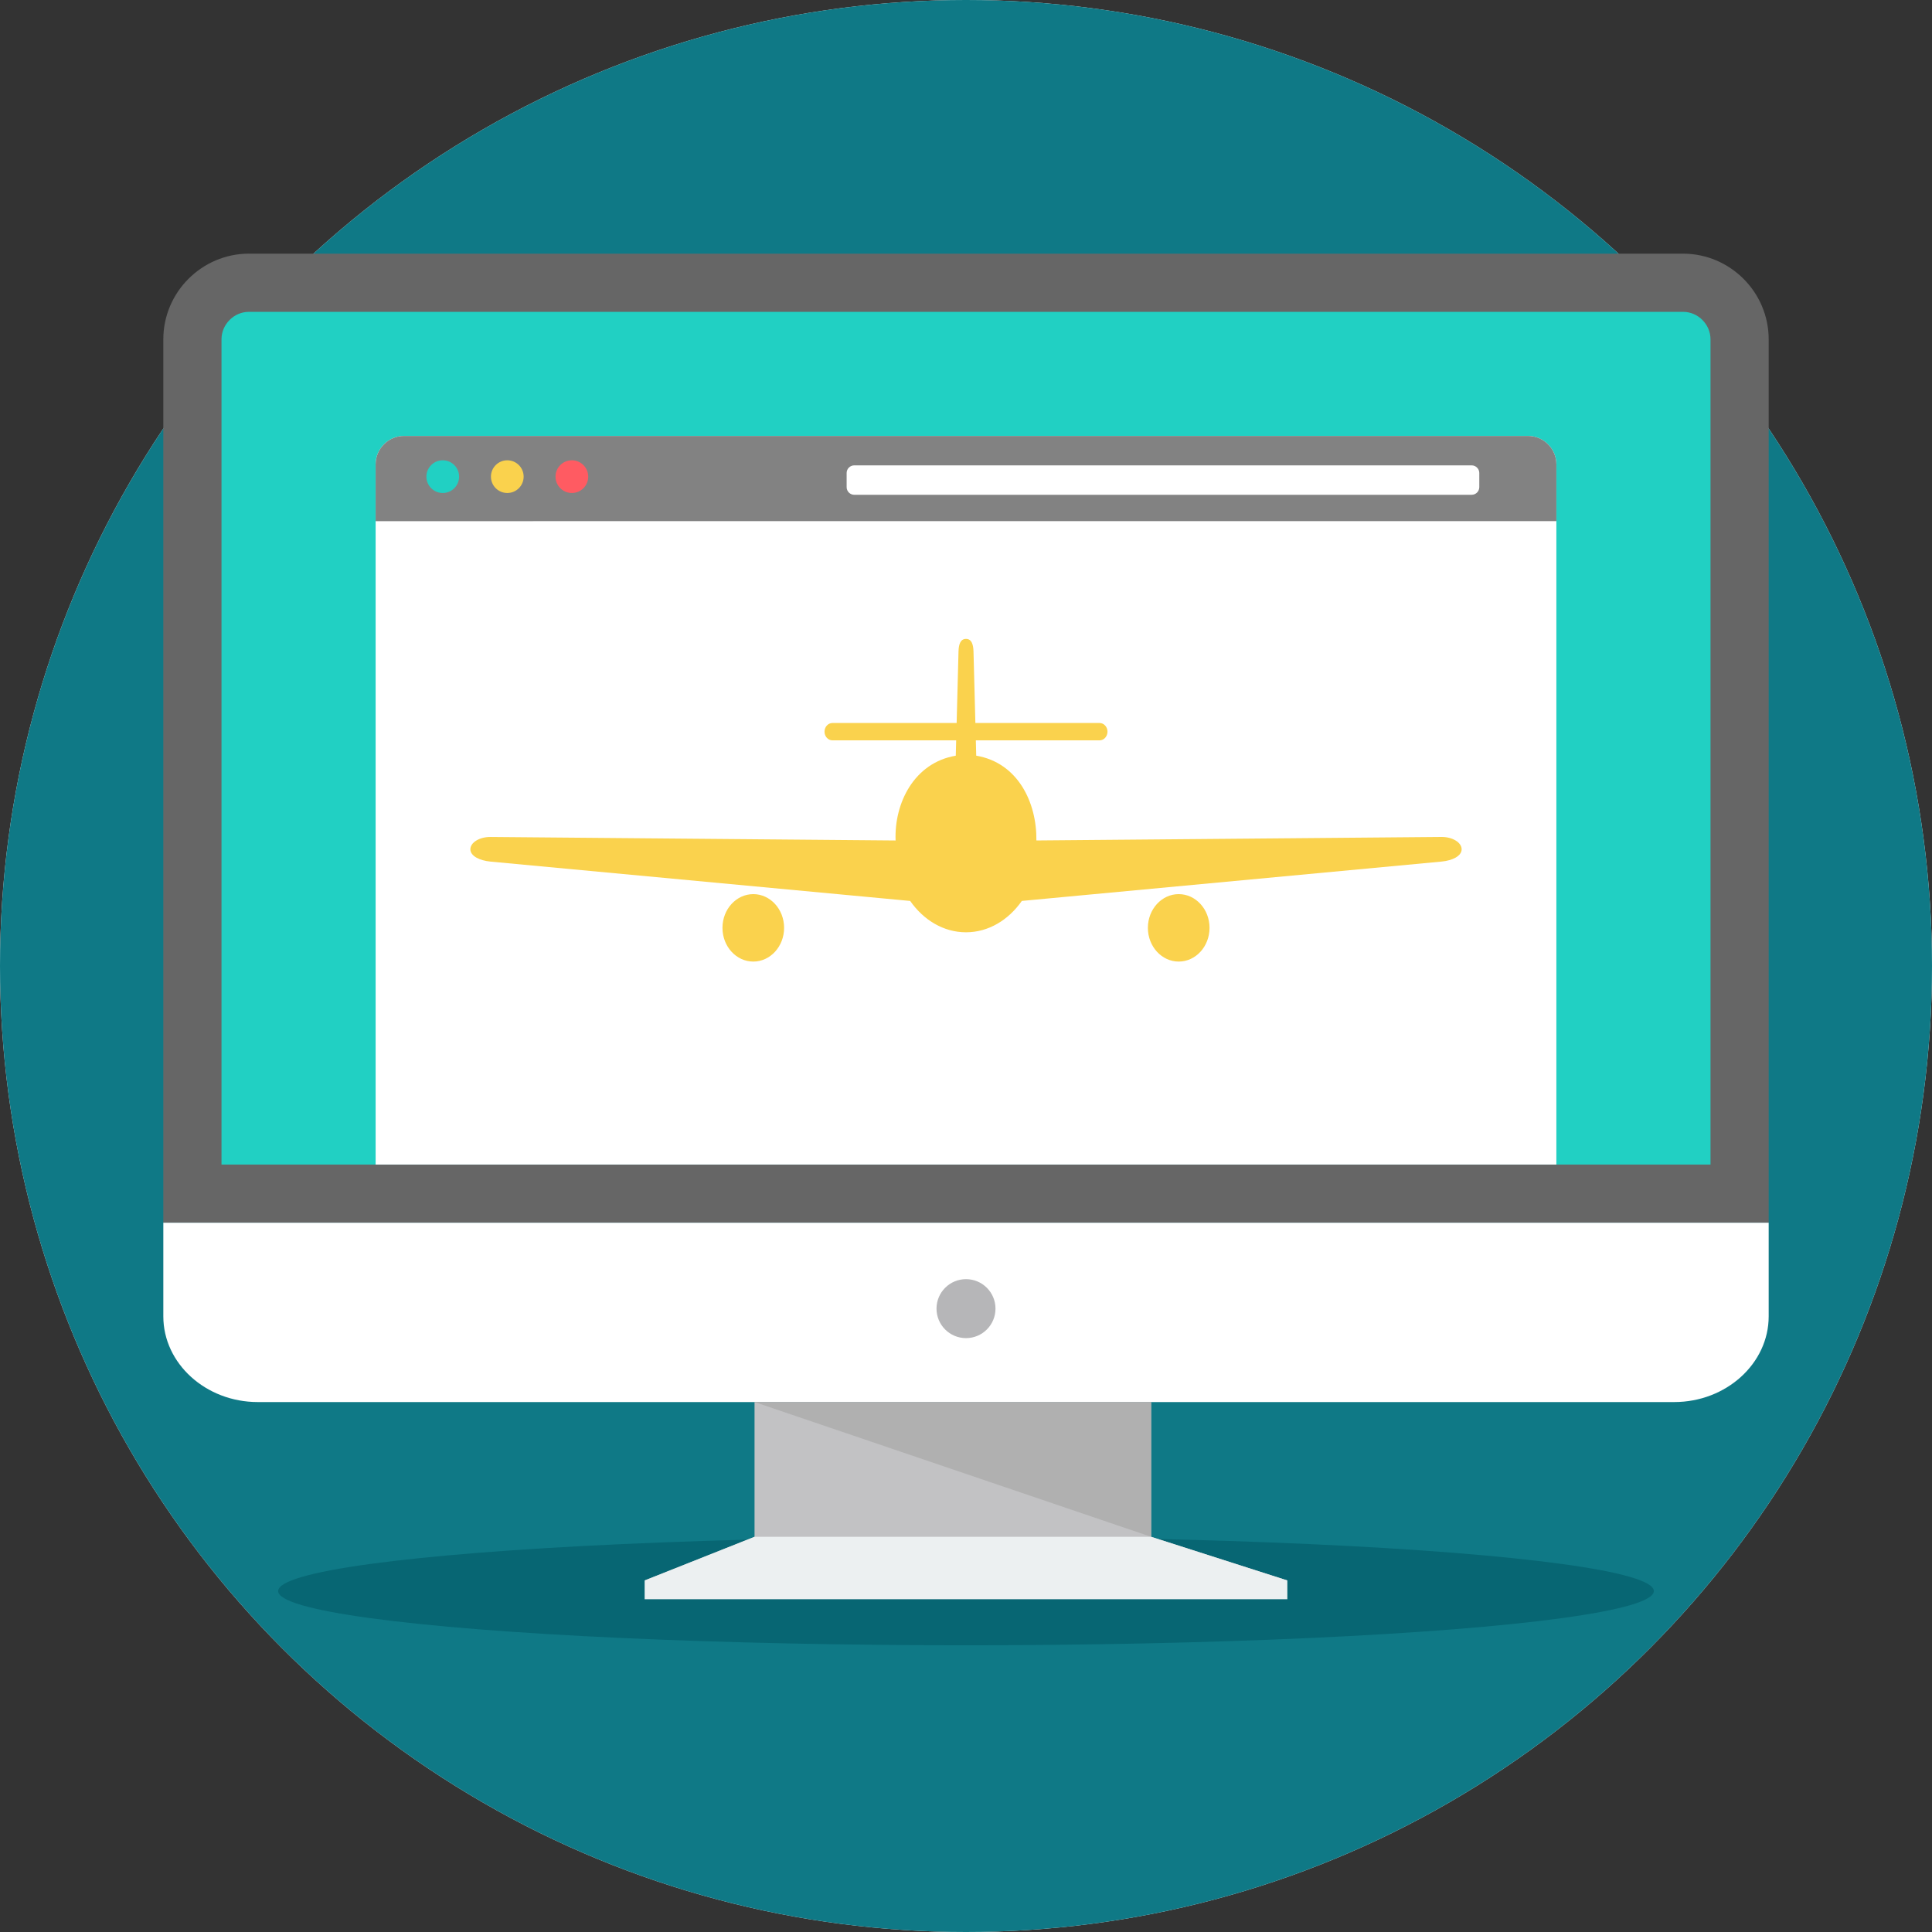 <svg xmlns="http://www.w3.org/2000/svg" xmlns:xlink="http://www.w3.org/1999/xlink" height="800px" width="800px" id="Layer_1" viewBox="0 0 512 512" xml:space="preserve"><rect x="0" y="0" width="512" height="512" fill="#333333" stroke="none"/> <circle style="fill:#ECF0F1;" cx="256" cy="256" r="256"></circle> <circle style="fill:#0F7986;" cx="256" cy="256" r="256"></circle> <ellipse style="fill:#076673;" cx="256" cy="421.646" rx="182.284" ry="14.369"></ellipse> <path style="fill:#666666;" d="M65.979,67.222h380.037c12.485,0,22.702,10.217,22.702,22.702V324.03H43.282V89.922 c0-12.485,10.217-22.702,22.702-22.702L65.979,67.222L65.979,67.222z"></path> <path style="fill:#21D0C3;" d="M58.695,308.617h394.609V89.927c0-3.977-3.308-7.289-7.284-7.289H65.984 c-3.977,0-7.284,3.307-7.284,7.289v218.69H58.695z"></path> <g> <path style="fill:#FFFFFF;" d="M468.718,324.03v24.826c0,12.49-11.261,22.702-25.024,22.702H68.307 c-13.764,0-25.024-10.212-25.024-22.702V324.03H468.718z"></path> <path style="fill:#FFFFFF;" d="M141.237,115.529h229.525h34.165c4.143,0,7.528,3.39,7.528,7.528v44.793v140.767H99.544V167.851 v-44.793c0-4.143,3.385-7.528,7.528-7.528L141.237,115.529L141.237,115.529z"></path> </g> <path style="fill:#828282;" d="M107.072,115.529h297.855c4.143,0,7.528,3.385,7.528,7.528v15.053H99.544v-15.053 C99.544,118.915,102.929,115.529,107.072,115.529z"></path> <path style="fill:#FFFFFF;" d="M226.385,123.326h163.62c1.113,0,2.023,0.914,2.023,2.023v3.751c0,1.109-0.91,2.023-2.023,2.023 h-163.62c-1.109,0-2.018-0.91-2.018-2.023v-3.751C224.366,124.235,225.276,123.326,226.385,123.326z"></path> <path style="fill:#21D0C3;" d="M117.335,121.982c2.392,0,4.333,1.94,4.333,4.333s-1.94,4.333-4.333,4.333 c-2.397,0-4.337-1.94-4.337-4.333C112.998,123.917,114.939,121.982,117.335,121.982z"></path> <path style="fill:#FAD24D;" d="M134.438,121.982c2.397,0,4.333,1.94,4.333,4.333s-1.94,4.333-4.333,4.333s-4.333-1.94-4.333-4.333 C130.106,123.917,132.046,121.982,134.438,121.982z"></path> <path style="fill:#FF5B62;" d="M151.551,121.982c2.392,0,4.333,1.94,4.333,4.333s-1.94,4.333-4.333,4.333 c-2.397,0-4.338-1.94-4.338-4.333C147.214,123.917,149.154,121.982,151.551,121.982z"></path> <path style="fill:#FAD24D;" d="M258.707,200.261c11.052,1.87,16.074,12.411,15.949,22.47l107.331-0.933 c2.928-0.028,5.363,1.469,5.363,3.266l0,0c0,1.793-2.429,2.993-5.363,3.266l-111.193,10.425c-3.556,5.085-8.868,8.314-14.794,8.314 c-5.93,0-11.237-3.224-14.794-8.309l-111.197-10.425c-2.905-0.272-5.358-1.473-5.358-3.266l0,0c0-1.796,2.415-3.289,5.358-3.266 l107.331,0.933c-0.383-9.889,4.9-20.6,15.949-22.47l0.106-4.064h-32.789c-1.16,0-2.102-1.035-2.102-2.3l0,0 c0-1.266,0.942-2.301,2.102-2.301h32.914l0.494-18.969c0.051-1.824,0.485-3.317,1.986-3.317l0,0c1.496,0,1.935,1.496,1.986,3.317 l0.499,18.969h32.914c1.155,0,2.097,1.035,2.097,2.301l0,0c0,1.266-0.942,2.3-2.097,2.3H258.61l0.102,4.064L258.707,200.261z M199.628,236.952c4.508,0,8.166,4.004,8.166,8.938c0,4.937-3.658,8.938-8.166,8.938s-8.166-4-8.166-8.938 C191.462,240.956,195.12,236.952,199.628,236.952z M312.372,236.952c4.508,0,8.166,4.004,8.166,8.938 c0,4.937-3.658,8.938-8.166,8.938c-4.508,0-8.171-4-8.171-8.938C304.202,240.956,307.864,236.952,312.372,236.952z M312.372,241.963 c1.981,0,3.589,1.76,3.589,3.926c0,2.171-1.603,3.93-3.589,3.93c-1.981,0-3.589-1.76-3.589-3.93 C308.783,243.723,310.391,241.963,312.372,241.963z M199.628,241.963c1.981,0,3.589,1.76,3.589,3.926c0,2.171-1.603,3.93-3.589,3.93 c-1.981,0-3.589-1.76-3.589-3.93C196.039,243.723,197.646,241.963,199.628,241.963z"></path> <circle style="fill:#B6B6B8;" cx="256" cy="346.803" r="7.815"></circle> <path style="fill:#C2C2C4;" d="M305.065,407.27l36.096,11.565H170.839l29.121-11.565v-35.712h105.105V407.27z"></path> <path style="fill:#B0B0B0;" d="M305.065,407.27L199.96,371.557h105.105V407.27z"></path> <path style="fill:#ECF0F1;" d="M199.96,407.27h105.105l36.096,11.565v4.983H256h-85.166v-4.983l29.121-11.565H199.96z"></path> </svg>